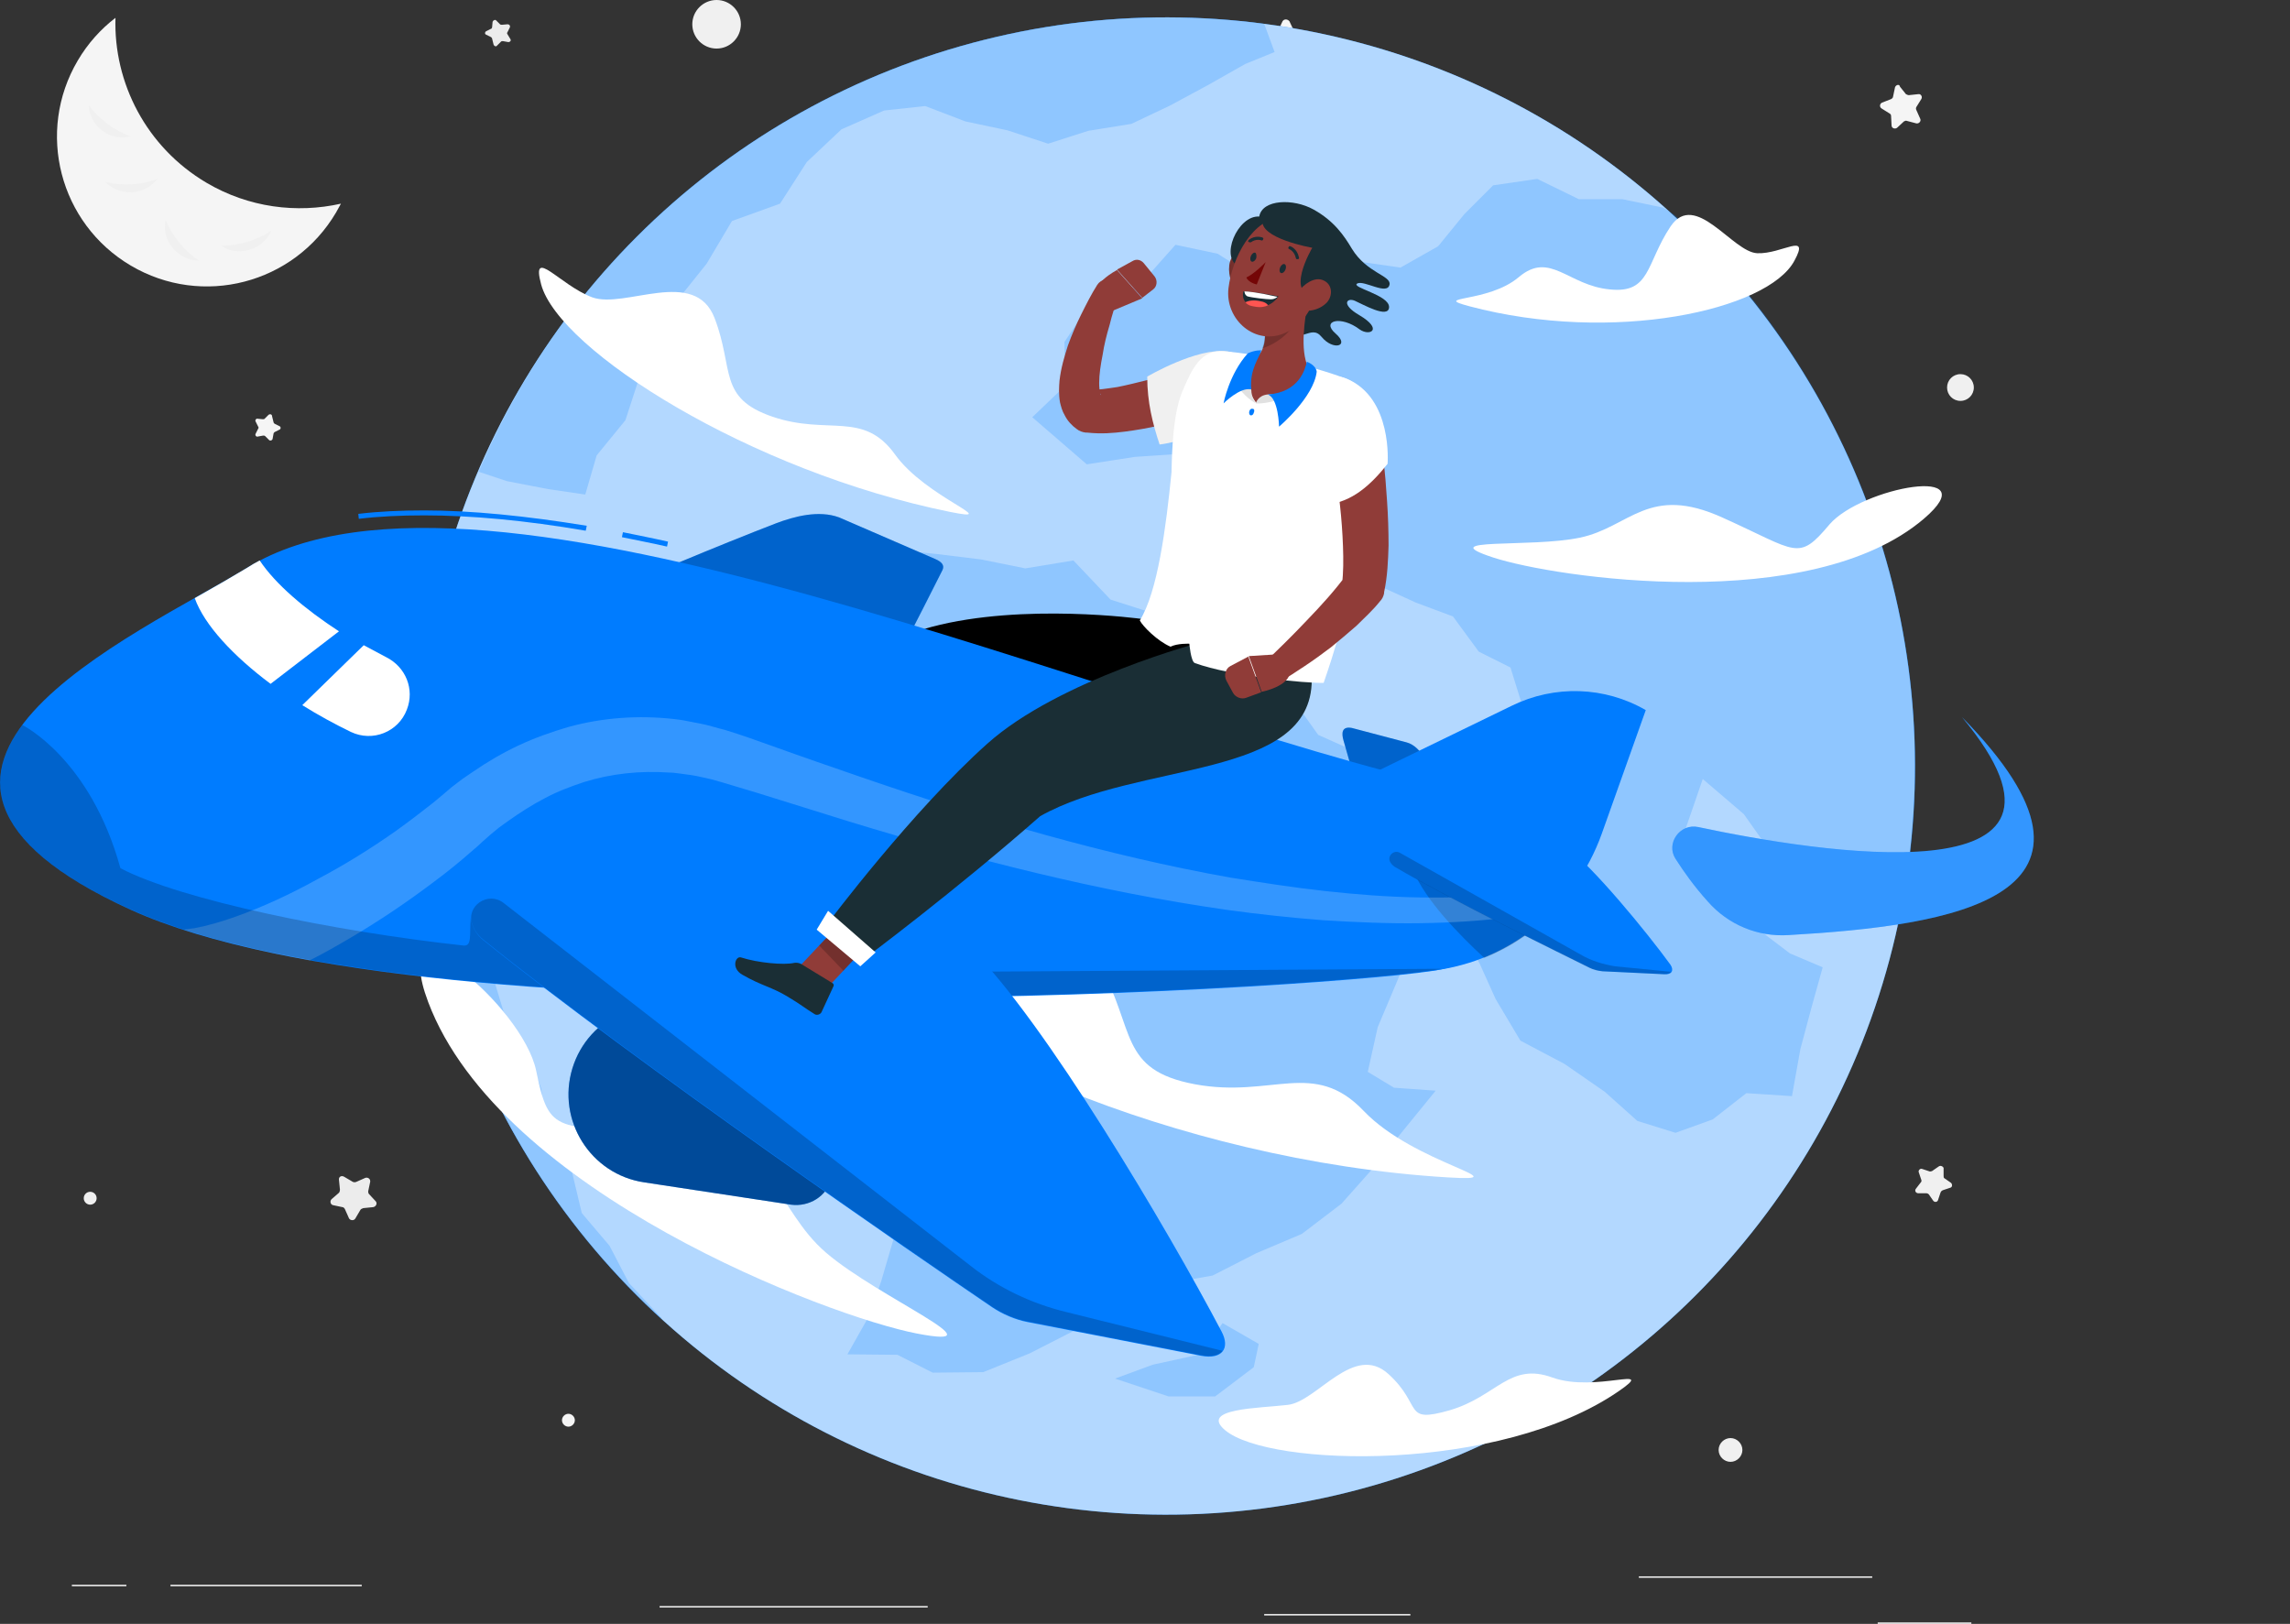 <?xml version="1.0" encoding="utf-8"?>
<!-- Generator: Adobe Illustrator 24.1.0, SVG Export Plug-In . SVG Version: 6.00 Build 0)  -->
<svg version="1.1" id="Layer_1" xmlns="http://www.w3.org/2000/svg" xmlns:xlink="http://www.w3.org/1999/xlink" x="0px" y="0px"
	 viewBox="0 0 462.1 327.7" style="enable-background:new 0 0 462.1 327.7;" xml:space="preserve">
<rect x="0" y="0" width="462.1" height="327.7" fill="#333333" stroke="none"/>
<style type="text/css">
	.st0{fill:#ECECEC;}
	.st1{fill:#F5F5F5;}
	.st2{fill:#F0F0F0;}
	.st3{fill:#007CFF;}
	.st4{opacity:0.7;fill:#FFFFFF;}
	.st5{opacity:0.2;}
	.st6{fill:#FFFFFF;}
	.st7{fill:#903C38;}
	.st8{fill:#1A2E35;}
	.st9{opacity:0.4;}
	.st10{opacity:0.2;fill:#FFFFFF;}
	.st11{fill:#E1E1E1;}
	.st12{fill:#FF5551;}
	.st13{fill:#740606;}
</style>
<g>
	<line class="st0" x1="462.1" y1="311.3" x2="462.1" y2="311.6"/>
	<rect x="378.9" y="327.4" class="st0" width="18.9" height="0.3"/>
	<rect x="255.1" y="325.7" class="st0" width="29.5" height="0.3"/>
	<rect x="330.7" y="318.1" class="st0" width="47.1" height="0.3"/>
	<rect x="14.5" y="319.8" class="st0" width="11" height="0.3"/>
	<rect x="34.4" y="319.8" class="st0" width="38.6" height="0.3"/>
	<rect x="133.1" y="324.1" class="st0" width="54.1" height="0.3"/>
</g>
<g>
	<path class="st1" d="M258.8,4.3L258,6c-0.1,0.2-0.3,0.3-0.5,0.4l-1.9,0.3c-0.6,0.1-0.8,0.8-0.4,1.2l1.4,1.3
		c0.2,0.2,0.2,0.4,0.2,0.6l-0.3,1.9c-0.1,0.6,0.5,1,1,0.7l1.7-0.9c0.2-0.1,0.4-0.1,0.6,0l1.7,0.9c0.5,0.3,1.1-0.2,1-0.7l-0.3-1.9
		c0-0.2,0-0.4,0.2-0.6l1.4-1.3c0.4-0.4,0.2-1.1-0.4-1.2l-1.9-0.3c-0.2,0-0.4-0.2-0.5-0.4l-0.8-1.7C259.8,3.8,259.1,3.8,258.8,4.3z"
		/>
	<path class="st2" d="M391.2,235.4l-1.3,0.9c-0.2,0.1-0.3,0.1-0.5,0.1l-1.5-0.5c-0.4-0.2-0.9,0.3-0.7,0.7l0.5,1.5
		c0.1,0.2,0,0.4-0.1,0.5l-1,1.3c-0.3,0.4,0,0.9,0.5,0.9l1.6,0c0.2,0,0.4,0.1,0.5,0.2l0.9,1.3c0.3,0.4,0.9,0.3,1-0.2l0.5-1.5
		c0.1-0.2,0.2-0.3,0.4-0.4l1.5-0.5c0.5-0.1,0.5-0.7,0.2-1l-1.3-0.9c-0.2-0.1-0.2-0.3-0.2-0.5l0-1.6
		C392.1,235.4,391.6,235.1,391.2,235.4z"/>
	<path class="st1" d="M382.4,17.6l-0.4,1.9c0,0.2-0.2,0.4-0.4,0.5l-1.8,0.7c-0.5,0.2-0.6,0.9-0.1,1.2l1.6,1c0.2,0.1,0.3,0.3,0.3,0.5
		l0.1,1.9c0,0.6,0.7,0.8,1.1,0.5l1.4-1.3c0.2-0.1,0.4-0.2,0.6-0.1l1.9,0.5c0.5,0.1,1-0.4,0.8-0.9l-0.8-1.8c-0.1-0.2-0.1-0.4,0-0.6
		l1-1.6c0.3-0.5-0.1-1.1-0.6-1l-1.9,0.2c-0.2,0-0.4-0.1-0.6-0.2l-1.2-1.5C383.3,16.9,382.6,17.1,382.4,17.6z"/>
	<path class="st1" d="M54.2,83.7l-0.8,0.8c-0.1,0.1-0.2,0.1-0.4,0.1L52,84.5c-0.3-0.1-0.6,0.3-0.4,0.6l0.5,1c0.1,0.1,0.1,0.3,0,0.4
		l-0.5,1c-0.2,0.3,0.1,0.7,0.4,0.6l1.1-0.2c0.1,0,0.3,0,0.4,0.1l0.8,0.8c0.2,0.2,0.6,0.1,0.7-0.2l0.2-1.1c0-0.1,0.1-0.2,0.2-0.3
		l1-0.5c0.3-0.1,0.3-0.6,0-0.7l-1-0.5c-0.1-0.1-0.2-0.2-0.2-0.3L54.9,84C54.9,83.6,54.5,83.5,54.2,83.7z"/>
	<path class="st1" d="M353.9,224.6l-0.5,1c-0.1,0.1-0.2,0.2-0.3,0.2l-1.1,0.2c-0.3,0-0.5,0.5-0.2,0.7l0.8,0.8
		c0.1,0.1,0.1,0.2,0.1,0.4l-0.2,1.1c-0.1,0.3,0.3,0.6,0.6,0.4l1-0.5c0.1-0.1,0.3-0.1,0.4,0l1,0.5c0.3,0.2,0.6-0.1,0.6-0.4l-0.2-1.1
		c0-0.1,0-0.3,0.1-0.4l0.8-0.8c0.2-0.2,0.1-0.6-0.2-0.7l-1.1-0.2c-0.1,0-0.2-0.1-0.3-0.2l-0.5-1
		C354.5,224.3,354.1,224.3,353.9,224.6z"/>
	<path class="st0" d="M99.4,4.4l-0.1,1.1c0,0.1-0.1,0.3-0.2,0.3l-1,0.5c-0.3,0.2-0.3,0.6,0,0.7l1,0.5c0.1,0.1,0.2,0.2,0.2,0.3
		L99.6,9c0.1,0.3,0.5,0.5,0.7,0.2l0.8-0.8c0.1-0.1,0.2-0.1,0.4-0.1l1.1,0.2c0.3,0,0.6-0.3,0.4-0.6l-0.6-1c-0.1-0.1-0.1-0.3,0-0.4
		l0.5-1c0.1-0.3-0.1-0.6-0.5-0.6L101.3,5c-0.1,0-0.3,0-0.4-0.1l-0.8-0.8C99.9,3.9,99.5,4.1,99.4,4.4z"/>
	<path class="st0" d="M68.4,238.1l0.2,2c0,0.2-0.1,0.5-0.2,0.6l-1.5,1.3c-0.4,0.4-0.2,1.1,0.3,1.2l1.9,0.4c0.2,0,0.4,0.2,0.5,0.4
		l0.8,1.8c0.2,0.5,1,0.6,1.3,0.1l1-1.7c0.1-0.2,0.3-0.3,0.6-0.4l2-0.2c0.6-0.1,0.9-0.8,0.5-1.2l-1.3-1.4c-0.2-0.2-0.2-0.4-0.2-0.6
		l0.4-1.9c0.1-0.6-0.5-1-1-0.8l-1.8,0.8c-0.2,0.1-0.5,0.1-0.7,0l-1.7-1C68.9,237.1,68.3,237.5,68.4,238.1z"/>
	<path class="st2" d="M155.6,28.8c0,0.7,0.6,1.3,1.3,1.3c0.7,0,1.3-0.6,1.3-1.3c0-0.7-0.6-1.3-1.3-1.3
		C156.2,27.5,155.6,28.1,155.6,28.8z"/>
	<path class="st1" d="M113.4,286.6c0,0.7,0.6,1.3,1.3,1.3c0.7,0,1.3-0.6,1.3-1.3c0-0.7-0.6-1.3-1.3-1.3
		C114,285.3,113.4,285.9,113.4,286.6z"/>
	<path class="st2" d="M139.7,4.9c0,2.7,2.2,4.9,4.9,4.9c2.7,0,4.9-2.2,4.9-4.9S147.3,0,144.6,0C141.9,0,139.7,2.2,139.7,4.9z"/>
	<path class="st2" d="M392.9,78.2c0,1.5,1.2,2.7,2.7,2.7c1.5,0,2.7-1.2,2.7-2.7c0-1.5-1.2-2.7-2.7-2.7
		C394.1,75.5,392.9,76.7,392.9,78.2z"/>
	<circle class="st2" cx="18.2" cy="241.8" r="1.3"/>
	<path class="st2" d="M346.8,292.6c0,1.3,1.1,2.4,2.4,2.4c1.3,0,2.4-1.1,2.4-2.4c0-1.3-1.1-2.4-2.4-2.4
		C347.9,290.2,346.8,291.3,346.8,292.6z"/>
	<g>
		<path class="st1" d="M26.4,53.6c14.4,8.5,32.9,3.7,41.4-10.7c0.3-0.6,0.7-1.2,1-1.8c-8.9,2-18.6,0.8-27.1-4.2
			C29.5,29.7,22.9,16.7,23.3,3.6c-3,2.3-5.6,5.2-7.6,8.6C7.2,26.6,12,45.1,26.4,53.6z"/>
		<path class="st2" d="M20.7,26.4c1.7,1.3,3.8,1.6,5.7,1.1c-1.6-0.5-3.2-1.4-4.7-2.5c-1.5-1.1-2.8-2.4-3.8-3.8
			C18,23.3,19,25.2,20.7,26.4z"/>
		<path class="st2" d="M50.4,50.4c2-0.6,3.6-2.1,4.4-3.9c-1.4,1-3,1.7-4.8,2.3c-1.8,0.5-3.6,0.8-5.3,0.8
			C46.2,50.7,48.3,51,50.4,50.4z"/>
		<path class="st2" d="M26.6,38.8c2.1-0.1,4-1.2,5.2-2.7c-1.6,0.6-3.4,1-5.3,1.1c-1.9,0.1-3.7-0.1-5.3-0.5
			C22.5,38,24.5,38.9,26.6,38.8z"/>
		<path class="st2" d="M34.9,50.1c1.4,1.6,3.3,2.5,5.3,2.5c-1.4-0.9-2.8-2.1-4-3.6c-1.2-1.5-2.1-3-2.8-4.6
			C33,46.4,33.5,48.5,34.9,50.1z"/>
	</g>
</g>
<g>
	<g>
		<g>
			
				<ellipse transform="matrix(0.707 -0.707 0.707 0.707 -40.391 211.709)" class="st3" cx="235.4" cy="154.6" rx="151.1" ry="151.1"/>
			
				<ellipse transform="matrix(0.707 -0.707 0.707 0.707 -40.391 211.709)" class="st4" cx="235.4" cy="154.6" rx="151.1" ry="151.1"/>
		</g>
		<g class="st5">
			<g>
				<path class="st3" d="M383,187.1l-2.3-5.2L372,181l-6.9-4.3l-7.2-3.9l-6-8.5l-8.3-7.1l-4.1,11.9l4.4,6.8l7.4,4.1l3.7,7.7l6.2,4.7
					l6.6,2.8l-2.2,7.9l-2.3,8.6l-1.7,9.5l-9.2-0.6l-6.8,5.3l-7.5,2.7l-7.7-2.4l-6.6-5.9l-8.1-5.6l-8.9-4.7l-5-8.4l-3.2-7.1l-4.1-7.4
					l-0.2-8.4l-0.2-8.4l-3.7-7.3l-2.8,12.2l-2.9,7.4l0.2,8.1l-3.1,7.6l-3.8,9l-2,9l5.3,3.2l8.4,0.6l-6.6,8.1l-6,7.5l-6.4,7.2l-8,6.1
					l-9.2,3.9l-8.8,4.5l-10.2,1.8l-7.3,7.5l-10.2,1.7l-9.2,4.7l-9.4,3.8l-10.2,0.1l-7.1-3.6l-10.1-0.1l4.4-7.8l2.4-6.9l2.9-9.9
					l1.7-10.5l2-10.1l2.8-8.4l3.2-8.6l-3-9.3l4.3-8.9l-4.9-7.6l-5.4-6.6l-7-5.4l-4.4-7.4l-3.3-7.5l-2.4-7.9l-1.2-8.6l-2.9-9.1
					l7.9-7.5l4.7-9.1l8.3-5.2l7.9,0.8l9,1.1l8.9,1.8l9.7-1.6l7.5,7.9l9.7,3.1l8.7,5.1l8.6,5.2l8.7,5.2l6.2,8.7l9.4,4.2l8.8-1
					l8.5,0.8l8.4,1.8l10.1,3.2l-3.2-12.3l-3.2-10.3l-6.4-3.2l-5.2-7.1l-7.5-2.8l-7-3.2l-0.9-7.6l-2.4-7.6l-1.8-8l-9.6-4.6l-10.3-2.2
					l-9.2-1.8l-6.7,5l-8.8,0.6l-9.7,1.5l-11-9.5l6.7-6.4l-0.2-8.8l4.5-6.7l10.6-4.7l7.3-8.2l8.5,1.8l8.1,5.1l9.8,0l9.3-3.7l9.7,1.4
					l7.6-4.3l5.3-6.5l5.8-5.8l8.9-1.3l8.4,4.1l8.8,0l8.2,1.7l2.4,1.5l0,0C376.7,79.3,394.7,134.1,383,187.1z"/>
			</g>
			<polygon class="st3" points="246.7,267 242.2,273.3 232.6,275.4 225,278.2 235.8,281.8 245.2,281.8 253,275.9 254,271.2 			"/>
			<g>
				<path class="st3" d="M133.5,266l-0.2,0.1c-18.9-17.3-32.9-39-41-62.8l0,0l-0.8-3.9l-1.3-2.4v0c-7.4-25.2-8.2-52.5-1.5-79.1
					l1.8,6.6l2.2,9.3l5.6,8.7L98,152.6l4.8,8.9l1,9.7l0.6,8l-1.1,7.9l-4.6,7.4l2.9,9.6l4.7,8.3l2.9,7.2l1.2,9.9l5,6.9l2,8.4l5.6,6.6
					l3.9,7.5L133.5,266z"/>
			</g>
			<g>
				<path class="st3" d="M257.2,10.5l-5.9,2.4l-7.6,4.3l-7.6,4.1l-7.8,3.7l-8.7,1.4l-8.1,2.6l-8.2-2.7l-8.5-1.8l-8.1-3.1l-8.3,0.9
					l-8.6,3.8l-7,6.6l-5.4,8.4l-9.7,3.5l-5.1,8.6l-5.6,7l-1.4,9.3l-6.6,6.7l-2.8,8.6l-5.8,7.1l-2.3,7.9l-7.5-1.1l-8.3-1.6l-5.7-1.9
					C123.5,31.6,189.4-4,255.1,4.8L257.2,10.5z"/>
			</g>
		</g>
	</g>
	<path class="st6" d="M388.2,104.7c-22.9,19.5-74.4,11.9-86.9,7.8c-12.5-4.1,7.5-1.9,17.5-4c10.1-2.1,13.8-10.9,28.9-4
		c15.1,6.8,15.1,8.9,21.5,1.3C375.7,98.3,401.2,93.6,388.2,104.7z"/>
	<path class="st6" d="M86.4,202.2c14.5,38.5,81,63.5,98.6,66.9c17.7,3.4-7.7-7.2-18.3-16.3c-10.6-9.1-9.3-22.1-31.9-24
		c-22.6-1.8-23.9,0.6-26.6-12.7C105.5,202.9,78.2,180.4,86.4,202.2z"/>
	<path class="st6" d="M191.7,103.3c-40.4-8.2-78.9-32.6-82.5-45.9c-2.1-7.8,3.7,0.1,10.3,2.6c6.6,2.4,20.7-6.2,24.7,4.2
		c4,10.4,0.6,16.1,11.7,19.9c11.2,3.8,18.3-1.3,24.7,7.6C186.9,100.5,202.7,105.5,191.7,103.3z"/>
	<path class="st6" d="M292.2,237.6c-55.1-3.3-110.6-28.4-117.8-45.3c-4.3-10,4.9-0.5,14.1,1.5c9.2,2,26.2-12.1,33.4,0.9
		c7.3,13.1,3.8,21.2,19.2,24.1c15.6,2.9,24-5.2,34.1,5.4C285.4,234.9,307.3,238.5,292.2,237.6z"/>
	<path class="st6" d="M326.7,280.7c-24,16.6-70.6,15.4-79.5,7.9c-5.2-4.4,6.8-4.4,12.7-5.1s13.3-12.6,20.3-6.2s2.8,10,12.3,7.3
		c9.6-2.8,12.1-9.8,20.8-6.6C322,281.1,334.5,275.3,326.7,280.7z"/>
	<path class="st6" d="M296.5,61.8c29,7.7,60.3,0.8,65.6-9.2c3.2-5.9-2.5-1.3-7.5-1.5s-12.5-12.8-17.5-5.4c-5,7.5-4,13.6-12.3,12.7
		c-8.4-0.8-12-7.8-18.3-2.5C300.3,61.2,288.6,59.7,296.5,61.8z"/>
</g>
<g>
	<g>
		<polygon class="st7" points="155.1,176.7 150.3,172.6 159.4,161 164.2,165.1 		"/>
		<path class="st8" d="M152.1,170.6l5.3,4.4c0.2,0.2,0.3,0.4,0.1,0.7l-2.8,5c-0.3,0.5-1,0.6-1.5,0.3c-1.9-1.6-4.6-4-7-6
			c-2.8-2.3-2.6-2-6-4.7c-2-1.7-0.8-4.1,0.2-3.6c4.6,2.4,5,2.6,10.1,3.4C151.2,170.1,151.7,170.3,152.1,170.6z"/>
		<polygon class="st5" points="159.4,161 154.7,167 159.5,171.1 164.2,165.1 		"/>
		<path d="M191.6,143.4c33.2,2.4,41.8,8.9,57.2,3.4l1.4-14.4l-19.8-7.5c0,0-23.9-3.3-42.4,1.6c-19.2,5.1-32.2,35.8-32.2,35.8l8.3,6
			C164.1,168.4,170.4,150.7,191.6,143.4z"/>
		<polygon class="st8" points="156.2,159.4 154.1,163.3 162.7,170.6 165.7,167.6 		"/>
	</g>
	<g>
		<g>
			<g>
				<path class="st3" d="M159.6,243.1l-29.6-4.5c-10.8-1.6-17.7-12.5-14.5-23l0,0c3.2-10.5,15-15.7,24.9-11l27.1,12.8
					c3.3,1.6,5,5.4,3.9,8.9l-3.6,11.6C166.8,241.4,163.3,243.6,159.6,243.1z"/>
				<path class="st9" d="M159.6,243.1l-29.6-4.5c-10.8-1.6-17.7-12.5-14.5-23l0,0c3.2-10.5,15-15.7,24.9-11l27.1,12.8
					c3.3,1.6,5,5.4,3.9,8.9l-3.6,11.6C166.8,241.4,163.3,243.6,159.6,243.1z"/>
			</g>
			<path class="st3" d="M150.3,163.5c5.5,1.2,13.5,2,15-0.7c8.9-16.2,22-42,24.9-47.8c0.4-0.9-0.1-1.6-1.5-2.2l-19.4-8.4
				c-4.1-1.5-9-0.2-12.7,1.2c-22.8,8.8-65.1,27-74.8,34.3C92,149.4,131.7,159.5,150.3,163.5z"/>
			<path class="st5" d="M150.3,163.5c5.5,1.2,13.5,2,15-0.7c8.9-16.2,22-42,24.9-47.8c0.4-0.9-0.1-1.6-1.5-2.2l-19.4-8.4
				c-4.1-1.5-9-0.2-12.7,1.2c-22.8,8.8-65.1,27-74.8,34.3C92,149.4,131.7,159.5,150.3,163.5z"/>
			<path class="st3" d="M317.3,188.7c2.1,0.1,4.5-0.5,2.6-2.5c-11.4-11.9-29.8-30.9-33.9-35.1c-0.6-0.6-1.4-1.1-2.2-1.3l-11-2.9
				c-2.1-0.4-2.1,1.1-1.7,2.5c2.4,8.9,8.4,26.7,12.3,32.8C293.3,187.2,310,188.6,317.3,188.7z"/>
			<path class="st5" d="M317.3,188.7c2.1,0.1,4.5-0.5,2.6-2.5c-11.4-11.9-29.8-30.9-33.9-35.1c-0.6-0.6-1.4-1.1-2.2-1.3l-11-2.9
				c-2.1-0.4-2.1,1.1-1.7,2.5c2.4,8.9,8.4,26.7,12.3,32.8C293.3,187.2,310,188.6,317.3,188.7z"/>
			<path class="st3" d="M134.6,110.3c-3.1-0.7-6.2-1.3-9.1-1.9l0.2-1c2.9,0.6,6,1.2,9.1,1.9L134.6,110.3z"/>
			<path class="st3" d="M118.2,107.1C106,105,95,104,85.6,104c-4.7,0-9.1,0.2-13.2,0.7l-0.1-1c4.1-0.5,8.6-0.7,13.3-0.7
				c9.5,0,20.5,1.1,32.8,3.1L118.2,107.1z"/>
			<path class="st3" d="M50,114.5c47.2-29,175,29.4,243.8,44.6c31.9,7.1,12.4,33.1-2.9,36.5c-15.3,3.4-202.9,16-264.5-12
				C-35.4,155.5,27.8,128.1,50,114.5z"/>
			<path class="st3" d="M286.9,196.1c17.9-1.3,31.1-13.3,36.3-27.8c5.2-14.6,8.9-25,8.9-25l0,0c-8.3-4.8-18.4-5.1-27-0.9l-35.4,17.2
				L286.9,196.1z"/>
			<path class="st5" d="M285.2,175.7c2.4,5.9,9.2,12.9,14.3,17.6c5.5-2.2,10.3-5.5,14.2-9.6L285.2,175.7z"/>
			<path class="st10" d="M305.5,180.4c-6.3,0.6-12.7,0.8-19.1,0.7c-6.4-0.1-12.8-0.6-19.1-1.3c-6.4-0.7-12.7-1.7-19-2.7
				c-25.2-4.5-49.9-11.8-74.3-20.2c-6.1-2.1-12.2-4.2-18.3-6.4c-3.1-1.1-6.1-2.2-9.4-3.2c-1.7-0.4-3.4-1-5.1-1.3l-2.6-0.5
				c-0.9-0.2-1.8-0.3-2.6-0.4c-7.1-0.8-14.4-0.3-21.3,1.6c-3.4,1-6.8,2.2-10,3.7c-3.2,1.5-6.3,3.3-9.2,5.3l-2.2,1.5l-2.1,1.6l-2,1.7
				c-0.6,0.5-1.2,1-1.8,1.5c-2.4,1.9-4.9,3.8-7.4,5.6c-5.1,3.6-10.4,6.9-15.9,9.8c-5.4,3-11,5.6-16.6,7.6c-2.8,1-5.6,1.8-8.2,2.3
				c-0.8,0.1-1.6,0.2-2.3,0.3c7.5,2.4,16.1,4.5,25.5,6.2c2.8-1.4,5.6-3,8.3-4.6c5.8-3.4,11.4-7.2,16.7-11.2c2.7-2,5.3-4.1,7.9-6.4
				c0.6-0.5,1.3-1.1,1.9-1.7l1.7-1.5l1.7-1.4l1.8-1.3c2.4-1.7,4.9-3.3,7.4-4.6c2.6-1.4,5.3-2.4,8-3.3c5.5-1.7,11.3-2.3,17.1-1.9
				c0.7,0,1.4,0.1,2.2,0.2l2.2,0.3c1.4,0.2,2.9,0.6,4.3,0.9c2.9,0.8,6,1.8,9.1,2.7c6.2,1.9,12.4,3.9,18.6,5.8
				c24.9,7.6,50.2,14.1,76.1,17.8c6.5,0.9,13,1.6,19.5,2.1c6.5,0.4,13.1,0.7,19.6,0.6c6.6-0.1,13.1-0.5,19.6-1.4
				c2.6-0.4,5.1-0.8,7.7-1.3c1.6-1.6,3-3.3,4.3-5.1C313.8,179.3,309.6,179.9,305.5,180.4z"/>
			<path class="st5" d="M193.4,196.1c0,0-46.9-0.2-91.5-4.5c-1-0.1-3.9-5.2-6.9-6.4c-0.3,3.5,0.3,5.8-1.5,5.6
				c-25.8-2.8-57-9.2-69.2-15.6C18.2,153,4.5,146.3,4.5,146.3c-8.5,11.4-6.8,24.3,21.8,37.2c61.7,28,249.2,15.4,264.5,12
				L193.4,196.1z"/>
			<path class="st3" d="M102,177.3c-6.6-0.1-9.6,8.2-4.5,12.4c30.8,24.8,88.4,64.4,102.7,74.1c2.1,1.4,4.6,2.5,7.2,3l35,6.8
				c4.2,0.8,5.9-1.5,4.1-4.9c-10.9-20.7-35.9-62.9-50.5-77.2C163.5,180.2,124.5,177.7,102,177.3z"/>
			<path class="st5" d="M195.8,255.4l-94.2-73.2c-3.1-2.4-7.6,0.6-6.3,4.3c0.4,1.2,1.1,2.2,2.2,3.1c30.8,24.8,88.4,64.4,102.7,74.1
				c2.1,1.4,4.6,2.5,7.2,3l35,6.8c2.1,0.4,3.6,0,4.3-0.9l-31.4-7.8C208.2,263.1,201.5,259.9,195.8,255.4z"/>
			<path class="st3" d="M282.4,170.4c-2.3,0.3-2.9,3.3-0.9,4.5c11.9,7,33.9,17.7,39.3,20.4c0.8,0.4,1.7,0.6,2.6,0.7l12.5,0.6
				c1.5,0.1,1.9-0.8,1.2-1.9c-4.8-6.6-15.7-19.9-21.4-24.1C303.8,168.2,290.2,169.4,282.4,170.4z"/>
			<path class="st5" d="M318.9,192.6l-36.4-20.5c-1.2-0.7-2.6,0.6-2,1.8c0.2,0.4,0.5,0.7,0.9,1c11.9,7,33.9,17.7,39.3,20.4
				c0.8,0.4,1.7,0.6,2.6,0.7l12.5,0.6c0.7,0,1.2-0.2,1.4-0.5l-11.3-1.1C323.5,194.6,321.1,193.9,318.9,192.6z"/>
			<g>
				<path class="st6" d="M52.4,113.1c-0.8,0.4-1.6,0.9-2.4,1.4c-3,1.8-6.6,3.9-10.7,6.2c1.9,5.4,7.8,11.7,15.3,17.3l13.8-10.6
					C61.5,122.9,55.6,117.9,52.4,113.1z"/>
				<path class="st6" d="M73.4,130.2L61,142.3c3.2,2,6.5,3.8,9.8,5.4c4.4,2.1,9.6,0,11.3-4.5l0,0c1.6-4.1-0.2-8.6-4.2-10.6
					C76.4,131.8,74.9,131,73.4,130.2z"/>
			</g>
		</g>
		<g>
			<path class="st3" d="M342.7,166.9c23.5,5,84.2,15,53.2-22.2c35.9,36.6-2.2,42.1-35,44c-6.2,0.4-12.2-2.1-16.3-6.8
				c-2.8-3.1-4.9-6.1-6.5-8.6C336.1,170.2,339,166.1,342.7,166.9z"/>
			<path class="st10" d="M342.7,166.9c23.5,5,84.2,15,53.2-22.2c35.9,36.6-2.2,42.1-35,44c-6.2,0.4-12.2-2.1-16.3-6.8
				c-2.8-3.1-4.9-6.1-6.5-8.6C336.1,170.2,339,166.1,342.7,166.9z"/>
		</g>
	</g>
	<g>
		<g>
			<path class="st7" d="M253.4,53.2c0.3,1.7-0.3,3.3-1.1,4.4c-1.3,1.7-3.2,0.8-3.9-1c-0.6-1.7-0.7-4.5,1.1-5.5
				C251.2,50.1,253.1,51.3,253.4,53.2z"/>
			<path class="st5" d="M253.4,53.2c0.3,1.7-0.3,3.3-1.1,4.4c-1.3,1.7-3.2,0.8-3.9-1c-0.6-1.7-0.7-4.5,1.1-5.5
				C251.2,50.1,253.1,51.3,253.4,53.2z"/>
		</g>
		<path class="st8" d="M250.1,53.8c-4.1-1.6-0.4-10.4,4-10.1c0.6-3.5,6.9-3.7,11-1.4c4.1,2.3,6.1,5.2,7.7,7.9c3,4.9,7.9,5.4,7.6,7.2
			c-0.4,2.3-5.1-0.9-6.5-0.2c-1.5,0.8,6.5,2.3,6.4,4.8c-0.1,2.4-5.3-0.6-6.9-1.3c-1.6-0.7-2.9,0.7,0.9,2.9c4.9,2.9,2.1,4.3,0.1,2.9
			c-3.8-2.9-7.9-1.8-4.9,0.8c3,2.6-0.5,3.5-2.8,0.7c-2.3-2.8-4,2-8.7-1.8C253.2,62.3,251.6,60.9,250.1,53.8z"/>
		<polygon class="st7" points="175.4,190.3 165.3,201.1 160.4,196 170.5,185.3 		"/>
		<path class="st8" d="M162.1,194.8l5.9,3.6c0.2,0.1,0.3,0.4,0.2,0.6l-2.4,5.2c-0.2,0.5-1,0.8-1.5,0.4c-2.1-1.3-2.7-1.9-5.4-3.5
			c-3.1-1.9-5.3-2.2-9.1-4.4c-2.3-1.3-1.4-3.8-0.3-3.5c3.4,1.1,8.7,1.6,10.8,1.1C161.1,194.2,161.7,194.5,162.1,194.8z"/>
		<polygon class="st5" points="175.4,190.3 170.2,195.9 165.3,190.8 170.5,185.3 		"/>
		<path class="st8" d="M209.9,164.7c19.9-11.2,54.8-7.3,54.8-27.5l-22-7.7c0,0-29,7.6-43.5,20.6c-15.1,13.5-32,36-32,36l7.1,7.4
			C174.3,193.6,193.1,179.5,209.9,164.7z"/>
		<polygon class="st6" points="167.1,183.8 164.8,187.6 173.6,195 176.7,192.2 		"/>
		<path class="st7" d="M246.9,82.1c-2.2,0.8-4.3,1.5-6.5,2.1c-2.2,0.6-4.3,1.2-6.6,1.7c-2.2,0.5-4.5,0.9-6.8,1.2
			c-2.4,0.3-4.7,0.5-7.6,0.2l-0.3,0c-0.7-0.1-1.3-0.3-1.8-0.7c-1-0.7-1.9-1.7-2.4-2.7c-0.6-1-0.8-1.9-1-2.7
			c-0.3-1.7-0.2-3.1-0.1-4.4c0.3-2.6,1-4.9,1.7-7.1c0.8-2.2,1.7-4.3,2.7-6.3c1-2,2-4,3.2-5.9c0.7-1.1,2.2-1.5,3.3-0.8
			c0.9,0.6,1.3,1.7,1,2.7l0,0.1c-0.6,2-1.3,4-1.8,6.1c-0.6,2-1.1,4-1.4,6c-0.4,2-0.7,4-0.7,5.7c0,0.8,0.1,1.6,0.2,2.1
			c0,0.1,0.1,0.2,0.1,0.2c0,0,0,0.1,0.1,0.1c0,0-0.1-0.2-0.2-0.3l-2-0.7c1.5,0,3.5-0.3,5.5-0.6c2-0.4,4-0.9,6-1.4c2-0.5,4-1.1,6-1.7
			c2-0.6,4.1-1.3,6-1.9l0.1,0c2.5-0.8,5.2,0.6,6,3.1C250.5,78.6,249.2,81.2,246.9,82.1z"/>
		<path class="st7" d="M224.3,62.8l6.2-2.6l-5.1-5.7c0,0-5.8,2.9-4.3,6.3L224.3,62.8z"/>
		<path class="st7" d="M233,55.8l-2.2-2.7c-0.6-0.7-1.5-0.9-2.3-0.4l-3.1,1.7l5.1,5.7l2.2-1.7C233.5,57.8,233.6,56.6,233,55.8z"/>
		<g>
			<path class="st2" d="M247.7,70.9c-6.2-0.8-16.2,5.1-16.2,5.1c0,5.2,1.1,9.5,2.5,13.7c0,0,4.7-0.4,10.8-3.7
				C246.6,85.1,255.1,71.9,247.7,70.9z"/>
		</g>
		<path class="st6" d="M247,70.9c6.9,0.5,17.4,2.8,24.3,5.4c3.7,1.4,6.1,5,5.9,9c-0.5,9.2-1.5,27.7-10.1,52.5
			c-3.5,0.1-18.6-1.3-26-4c-0.8-0.3-1.1-3.9-1.1-3.9s-2.4-0.1-3.8,0.6c-2.6-1.1-5.6-4.1-6.2-5.3c3.6-5.7,5.3-18.8,6.4-29.9
			c0.1-4.4,0.3-12.3,2.4-16.8C240.6,74.3,242.4,70.5,247,70.9z"/>
		<path class="st3" d="M253,83.3c-0.1,0.4-0.4,0.6-0.7,0.5c-0.2-0.1-0.3-0.5-0.2-0.8c0.1-0.4,0.4-0.6,0.7-0.5
			C253.1,82.5,253.2,82.9,253,83.3z"/>
		<path class="st7" d="M263.7,62c-0.7,4.7-1.4,10.2,1.1,13.7c-2.1,2.8-6.8,4.8-11.3,5.6c-2.7-3.6-2.1-6.8-0.7-8.6
			c2.7-1.7,2.5-4.6,2.5-6.5L263.7,62z"/>
		<path class="st11" d="M253.4,81.4c0,0-0.9-1.3-0.9-2.7c0-1.4-2.6-0.6-2.6-0.6S251,80,253.4,81.4z"/>
		<path class="st11" d="M253.4,81.4c0,0,0.4-1.6,2.4-1.8c2-0.2,3.7,0.6,3.7,0.6S255.8,81.6,253.4,81.4z"/>
		<path class="st5" d="M261.7,63.8c0.1-0.3,0.1-0.6,0.1-0.9l-6.6,3.3c0,1.2,0.1,2.7-0.5,4.1C257.9,69.3,261.2,66.6,261.7,63.8z"/>
		<path class="st7" d="M267.3,55.9c-2.5,5.8-3.7,9.3-7.8,11.2c-6.1,2.9-12.4-2.6-11.6-9c0.7-5.8,4.7-14.2,11.3-14.4
			C265.7,43.5,269.9,50.2,267.3,55.9z"/>
		<path class="st8" d="M254.8,44.3c-0.9,3.8,10,5.7,10,5.7s-5.9,10,1,9.6c6.9-0.4,7.3-8.8,1.9-13.9
			C263.9,42.1,257.5,40.8,254.8,44.3z"/>
		<g>
			<path class="st8" d="M250.9,58.8c0,0,2,0,7.1,1c-1,1.4-2.5,2.5-5.2,1.9C250.2,61.2,250.9,58.8,250.9,58.8z"/>
			<path class="st12" d="M254.4,60.8c-1.3-0.3-2.3-0.2-3.1,0.2c0.3,0.4,0.8,0.7,1.5,0.8c1.3,0.3,2.3,0.2,3.1-0.2
				C255.6,61.2,255.1,60.9,254.4,60.8z"/>
			<path class="st6" d="M251.1,58.8c0.1,0.4,0.1,0.7,0.6,1c1.1,0.3,3.9,0.6,4.7,0.6c0.5,0,0.9-0.1,1.4-0.5
				C253.8,59,251.8,58.8,251.1,58.8z"/>
		</g>
		<path class="st7" d="M267.7,61.1c-1.2,1.2-2.9,1.7-4.3,1.6c-2.1-0.1-2.5-2.1-1.4-3.8c1-1.5,3.3-3.2,5.1-2.3
			C268.9,57.4,269,59.7,267.7,61.1z"/>
		<path class="st8" d="M259.4,54.4c-0.2,0.5-0.6,0.8-0.9,0.7c-0.3-0.1-0.4-0.6-0.2-1.1c0.2-0.5,0.6-0.8,0.9-0.7
			C259.5,53.4,259.6,53.9,259.4,54.4z"/>
		<path class="st8" d="M253.5,52.1c-0.2,0.5-0.6,0.8-0.9,0.7c-0.3-0.1-0.4-0.6-0.2-1.1c0.2-0.5,0.6-0.8,0.9-0.7
			C253.5,51.1,253.6,51.6,253.5,52.1z"/>
		<path class="st13" d="M255.4,52.9c0,0-2.2,2.3-3.9,3.1c0.5,1.1,2.1,1.4,2.1,1.4L255.4,52.9z"/>
		<path class="st8" d="M261.7,52.3c0,0,0.1,0,0.2,0c0.2,0,0.3-0.2,0.2-0.4c-0.3-1.6-1.6-2.2-1.7-2.2c-0.2-0.1-0.3,0-0.4,0.2
			c-0.1,0.2,0,0.3,0.2,0.4l0,0c0,0,1,0.4,1.3,1.8C261.5,52.2,261.6,52.3,261.7,52.3z"/>
		<path class="st8" d="M252.1,48.9c0.1,0,0.2,0,0.3,0c1.1-0.8,2.1-0.4,2.1-0.4c0.2,0.1,0.3,0,0.4-0.2c0.1-0.2,0-0.3-0.2-0.4
			c-0.1,0-1.4-0.5-2.7,0.5c-0.1,0.1-0.2,0.3-0.1,0.4C252,48.8,252.1,48.9,252.1,48.9z"/>
		<g>
			<path class="st7" d="M277.8,83.7c0.6,2.9,0.9,5.8,1.3,8.7c0.4,2.9,0.6,5.8,0.8,8.8c0.2,2.9,0.3,5.9,0.3,8.9
				c-0.1,3-0.2,6.1-0.9,9.4l0,0.2c-0.1,0.6-0.4,1.2-0.8,1.6c-1.5,1.9-3.2,3.4-4.8,5c-1.7,1.5-3.4,2.9-5.1,4.3
				c-1.7,1.3-3.5,2.6-5.3,3.8c-1.8,1.2-3.6,2.4-5.6,3.5c-1.2,0.7-2.6,0.2-3.3-0.9c-0.5-1-0.3-2.1,0.4-2.9l0,0l4.5-4.4
				c1.5-1.5,3-3,4.4-4.5c2.9-3,5.7-6.1,7.9-9.1l-0.8,1.8c0.3-2.3,0.3-5,0.2-7.7c-0.1-2.7-0.3-5.5-0.6-8.2c-0.3-2.8-0.6-5.5-1-8.3
				c-0.3-2.8-0.8-5.6-1.2-8.3l0-0.1c-0.4-2.6,1.4-5.1,4-5.5C274.9,79.5,277.3,81.2,277.8,83.7z"/>
			<g>
				<path class="st6" d="M271.7,76.4c9.4,3.9,8.3,17.2,8.3,17.2c-3.4,4.3-7.2,7.7-12.2,8.2c0,0-4-3.8-4-10.8
					C263.9,85.7,264.9,73.6,271.7,76.4z"/>
			</g>
			<path class="st7" d="M258.4,132l-6.4,0.4l2.6,7.2c0,0,5.8-1.1,5.7-4.2L258.4,132z"/>
			<path class="st7" d="M247.5,137.4l1.3,2.4c0.5,0.9,1.7,1.4,2.7,1l3-1.1l-2.6-7.2l-3.6,1.9C247.3,134.9,246.9,136.3,247.5,137.4z"
				/>
		</g>
		<path class="st3" d="M263.7,73c-0.3,1.4-1.5,6.2-7.9,6.6c2.2,0.7,2.3,6.5,2.3,6.5s7-5.9,7.6-11.1C265.5,73.6,263.7,73,263.7,73z"
			/>
		<path class="st3" d="M254.5,70.7c-0.3,1.4-2.4,3.8-2,7.9c-2.2-0.6-5.6,2.8-5.6,2.8s1.1-5.9,4.9-10.1
			C253.3,70.6,254.5,70.7,254.5,70.7z"/>
	</g>
</g>
</svg>
